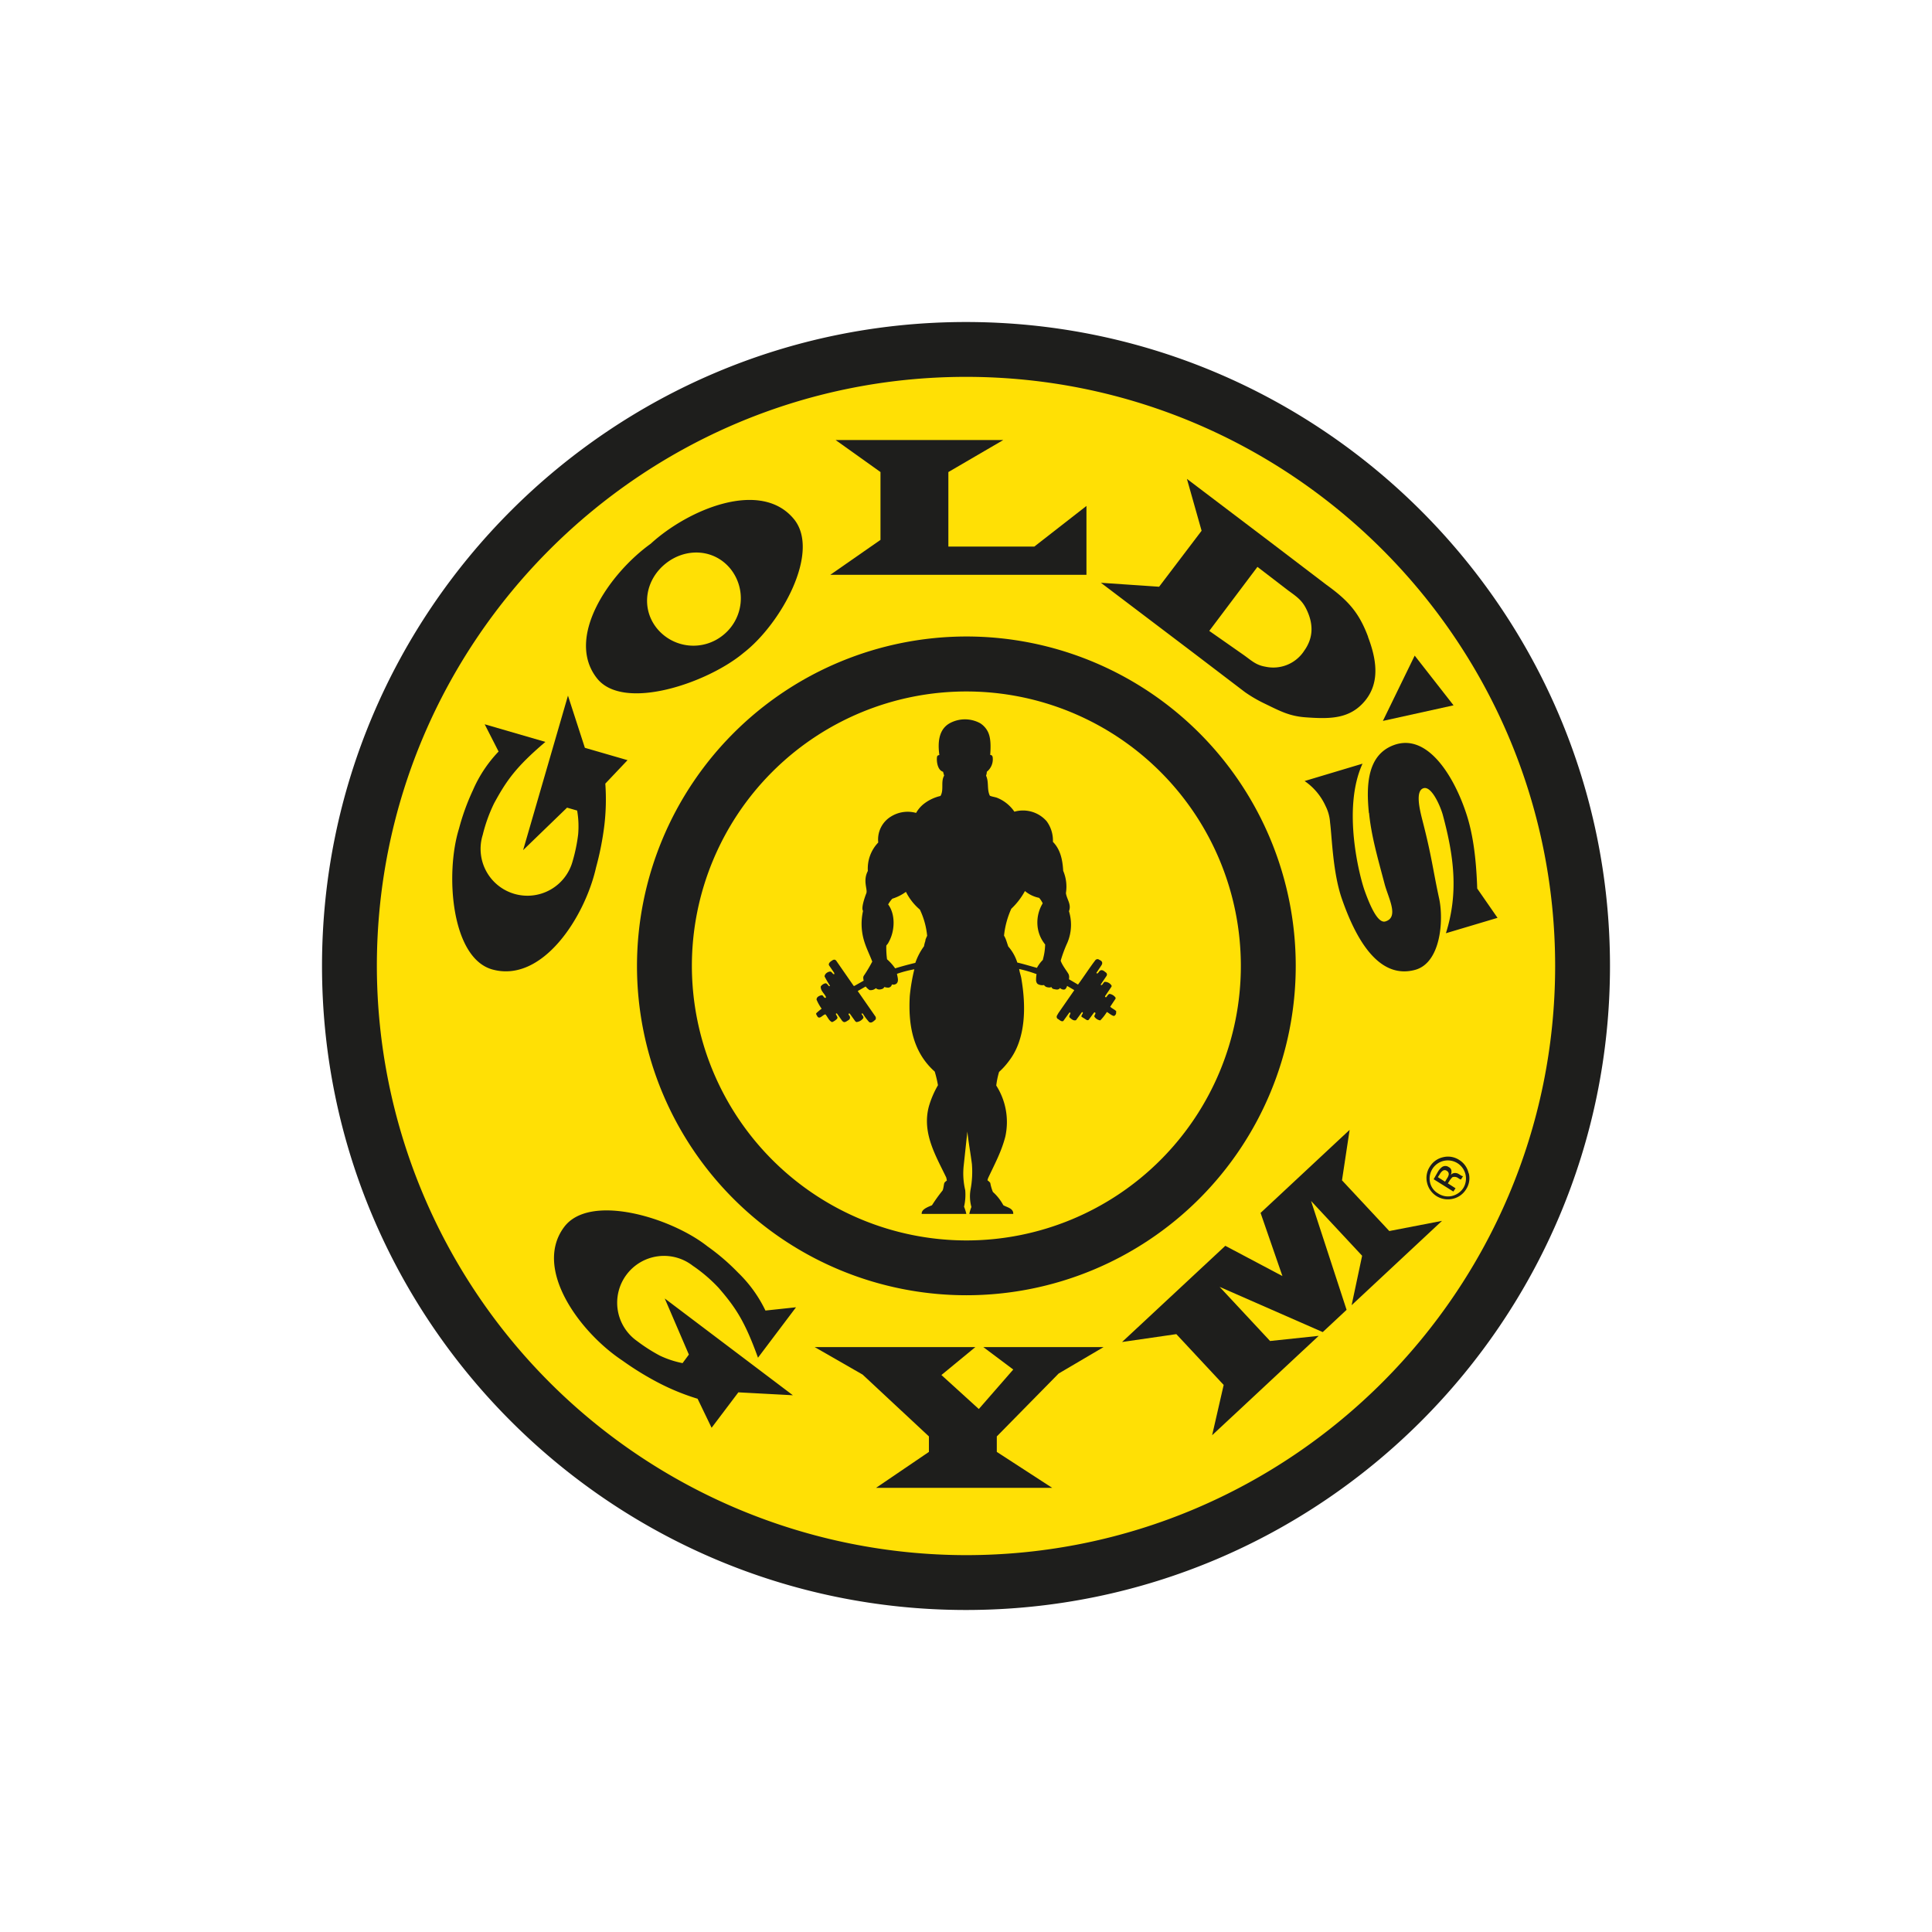 <svg id="Layer_1" data-name="Layer 1" xmlns="http://www.w3.org/2000/svg" viewBox="0 0 425.2 425.2"><defs><style>.cls-1{fill:#ffe005;}.cls-2{fill:#1e1e1c;}</style></defs><title>CLogo</title><path class="cls-1" d="M71.93,212.74c0,76.75,63,139.19,140.52,139.19S353,289.49,353,212.74s-63-139.2-140.54-139.2S71.93,136,71.93,212.74"/><path class="cls-2" d="M152.59,278.65a33.87,33.87,0,0,1,5.59,4.81c3.72,4.31,5.74,7.31,8.64,15.35l8.37-11.1-6.73.72a29,29,0,0,0-6-8.32,48,48,0,0,0-6.8-5.84c-8.1-6.38-26-11.75-31.55-4.16-6.77,9.19,3.51,23.12,12.86,29.32a66.17,66.17,0,0,0,8,4.92,50.49,50.49,0,0,0,8.56,3.49l3.08,6.39,5.89-7.8,12,.64L146.3,285.77l5.31,12.35L150.22,300a21,21,0,0,1-5-1.65,37,37,0,0,1-5-3.2,10.31,10.31,0,1,1,12.4-16.46"/><path class="cls-2" d="M133,181.7a48.84,48.84,0,0,0,.22-9.24l4.89-5.16-9.39-2.72L125,153.1l-9.87,34,9.67-9.35,2.22.64a20.35,20.35,0,0,1,.22,5.26,36.83,36.83,0,0,1-1.2,5.83,10.31,10.31,0,1,1-19.8-5.74,34.4,34.4,0,0,1,2.5-6.94c2.72-5,4.8-8,11.29-13.52l-13.36-3.88,3.06,6a28.84,28.84,0,0,0-5.66,8.54,50.19,50.19,0,0,0-3.05,8.42c-3.07,9.84-1.75,28.46,7.33,31,11,3.06,20.37-11.5,22.83-22.45A65.17,65.17,0,0,0,133,181.7"/><polygon class="cls-2" points="182.74 126.5 239.11 126.5 239.11 111.35 227.64 120.29 208.72 120.29 208.72 103.89 220.81 96.84 183.9 96.84 193.78 103.89 193.78 118.82 182.74 126.5"/><path class="cls-2" d="M301.31,178.95c.49,5,1.86,9.72,3.42,15.61.82,3.09,3.24,7.32.17,8.23-1.66.5-3.37-3.42-4.58-6.81-1.07-3-5-18-.45-27.91l-12.75,3.82a13.37,13.37,0,0,1,4.61,5.49,9.47,9.47,0,0,1,1,3.68c.42,3.23.6,11,2.59,16.74,2.88,8.28,7.84,17.89,16.12,15.65,5.69-1.55,6.31-11,5.29-15.7-1.35-6.19-1.59-9.13-3.67-17.18-.69-2.67-1.57-6.56.24-7.1s3.77,4.13,4.25,5.92c2.48,9.24,3.45,17.18.67,26L329.58,202l-4.47-6.45c-.23-7-1-12.21-2.38-16.41-2.66-8.16-8.51-17.93-16-15.15-5.81,2.17-6.08,8.76-5.46,14.93"/><path class="cls-2" d="M301.09,140.14c-2-5.35-4.4-8-9.16-11.43l-12-9.14-18.71-14.18,3.23,11.42-9.35,12.32-12.81-.87,20.21,15.31L274,152.33a30.64,30.64,0,0,0,4.41,2.56c3.39,1.64,5.43,2.77,9.2,3,5.21.36,9.55.33,12.85-3.71,3.47-4.26,2.28-9.62.62-14m-14.14,3.18a8.11,8.11,0,0,1-8.43,3.37c-2.21-.37-3.12-1.42-5.07-2.77l-7.3-5.11,10.6-14.09,6.79,5.21c1.91,1.39,3.09,2.18,4.06,4.26,1.53,3.23,1.46,6.26-.66,9.13"/><polygon class="cls-2" points="311.35 144.29 304.35 158.66 319.9 155.23 311.35 144.29"/><polygon class="cls-2" points="295.35 259.77 297.03 248.66 277.43 266.94 282.24 280.84 269.67 274.18 246.95 295.35 258.89 293.62 269.31 304.8 266.77 315.87 290.22 294 279.52 295.13 268.42 283.22 291.11 293.17 296.36 288.27 288.54 264.31 299.78 276.37 297.47 287.25 317.36 268.69 305.76 270.93 295.35 259.77"/><polygon class="cls-2" points="223 301.41 215.42 310.1 207.19 302.62 214.66 296.47 179.3 296.47 189.84 302.52 204.44 316.13 204.44 319.54 192.8 327.45 231.57 327.45 219.38 319.54 219.38 316.13 232.99 302.29 242.88 296.47 216.41 296.47 223 301.41"/><path class="cls-2" d="M143.25,119.64c-9.13,6.53-18.94,20.69-11.86,29.65,5.84,7.38,24.44,1,32.31-5.65,8.15-6.32,17-22.18,11-29.43-7.28-8.79-23.18-2.14-31.46,5.43m15.93,20.12a10.36,10.36,0,0,1-14.58-1.45c-3.58-4.42-2.61-10.63,1.86-14.24s10.74-3.29,14.33,1.14a10.37,10.37,0,0,1-1.61,14.55"/><path class="cls-2" d="M70.87,212.6c0,78.15,63.58,141.73,141.73,141.73S354.33,290.75,354.33,212.6,290.75,70.87,212.59,70.87,70.87,134.45,70.87,212.6m12.07,0c0-71.49,58.17-129.66,129.66-129.66S342.26,141.11,342.26,212.6,284.08,342.26,212.59,342.26A129.81,129.81,0,0,1,82.94,212.6"/><path class="cls-2" d="M140.19,212.57a72.49,72.49,0,1,0,72.5-72.49,72.58,72.58,0,0,0-72.5,72.49m12.08,0A60.41,60.41,0,1,1,212.69,273a60.49,60.49,0,0,1-60.42-60.42"/><path class="cls-2" d="M323.26,258.23a4.45,4.45,0,0,1-.61,3.53,4.58,4.58,0,0,1-3,2.09,4.69,4.69,0,0,1-5.58-3.55,4.51,4.51,0,0,1,.61-3.53,4.57,4.57,0,0,1,2.93-2.09,4.5,4.5,0,0,1,3.53.6,4.58,4.58,0,0,1,2.08,2.94m-8.51,1.93a3.71,3.71,0,0,0,1.79,2.5,3.91,3.91,0,0,0,3.07.56,4.13,4.13,0,0,0,2.51-1.79,4,4,0,1,0-7.37-1.27m1.71-2.2a3.71,3.71,0,0,1,.91-1.08,1.27,1.27,0,0,1,1.53,0,1,1,0,0,1,.58,1,1.56,1.56,0,0,1-.17.76,1.15,1.15,0,0,1,.88-.47,1.46,1.46,0,0,1,.83.19l.33.19a2.54,2.54,0,0,0,.32.21.81.81,0,0,0,.25.09H322l-.46.74h-.05a.08.08,0,0,0-.05,0l-.15-.07-.34-.21a1.38,1.38,0,0,0-1.3-.22,4.37,4.37,0,0,0-.61.75l-.39.61,1.69,1.08-.48.72-4.34-2.71Zm1.21-.36a2.14,2.14,0,0,0-.75.82l-.43.66,1.58,1,.41-.69a2.27,2.27,0,0,0,.38-.79.8.8,0,0,0-.38-.89.76.76,0,0,0-.82-.09"/><path class="cls-2" d="M245.68,222.56c-.41-.42-.94-.6-1.34-1l1.13-1.7s.05,0,.05-.18a.2.2,0,0,0-.05-.18,2,2,0,0,0-1.24-.76c-.38.05-.52.49-.78.73h-.13a.21.21,0,0,1-.12-.22l1.4-2.07a.31.31,0,0,0,.05-.17.25.25,0,0,0-.05-.16,1.73,1.73,0,0,0-1.5-.76c-.3.19-.46.71-.7.71s-.11-.11-.11-.19l1.24-1.83a.55.55,0,0,0-.07-.69c-.41-.3-.86-.81-1.4-.44-.22.19-.33.52-.6.61a.27.27,0,0,1-.16-.16l.89-1.32c.19-.32.48-.61.36-1s-.49-.44-.76-.64a.65.65,0,0,0-.68.13c-1.35,1.75-2.54,3.64-3.86,5.42l-2-1.18a1.61,1.61,0,0,0,.05-.45,1.41,1.41,0,0,0-.05-.43c0-.39-1.43-2-1.81-3.2a29.39,29.39,0,0,1,1.49-4,10.13,10.13,0,0,0,.33-6.89c.6-1.5-.5-2.64-.67-4a8.93,8.93,0,0,0-.6-4.89c-.13-2.34-.58-4.67-2.26-6.37a7.17,7.17,0,0,0-1.38-4.54,6.91,6.91,0,0,0-7.1-2.1,8.36,8.36,0,0,0-3.81-3.06c-.51-.19-1.09-.23-1.59-.46-.69-1.38-.16-3-.84-4.42a2.3,2.3,0,0,0,.17-.85,3.51,3.51,0,0,0,1.27-3.33c-.17-.34-.28-.35-.52-.37.11-1.72.21-3.82-.6-5.27a4.73,4.73,0,0,0-1.61-1.71,7,7,0,0,0-6.7,0c-2.49,1.39-2.65,4.35-2.28,7-.18.05-.28,0-.48.26-.18.55-.12,3,1.29,3.42l.24.85c-.79,1.35,0,3.16-.81,4.48a9.4,9.4,0,0,0-3.65,1.73,6.75,6.75,0,0,0-1.71,2,6.94,6.94,0,0,0-5.52.79,5.9,5.9,0,0,0-2.81,5.72,8.26,8.26,0,0,0-2.29,6.26c-1.16,2.2,0,4.07-.34,4.92,0,0-1.26,3.16-.72,3.87a13,13,0,0,0,.36,7c.46,1.41,1.14,2.76,1.67,4.16a31.21,31.21,0,0,1-1.78,3,1,1,0,0,0-.2.45,2.66,2.66,0,0,0,.09.75l-2.05,1.16h-.14L184,211.38l-.19-.13c-.34-.13-.59.09-.85.26s-.67.52-.52.92l1.16,1.7c0,.09.08.25-.05.29-.36-.06-.46-.64-.92-.59s-1.14.47-1.15,1.08a22,22,0,0,0,1.17,2,.13.13,0,0,1-.22.1c-.28-.22-.4-.63-.79-.6a1.74,1.74,0,0,0-1,.68c-.09.9.7,1.47,1.07,2.19a.24.24,0,0,1,0,.33c-.48.08-.47-.71-1-.56s-1,.41-1,.95a10.16,10.16,0,0,0,1.12,2,13.24,13.24,0,0,0-1.19,1c-.07.23.09.38.18.57.51,1,1.24-.27,1.84-.33.5.56.75,1.42,1.47,1.71a3,3,0,0,0,1-.65c.46-.37-.1-.77-.18-1.17.06-.08.15-.14.25-.08l1.18,1.67.31.21c.39.08.68-.21,1-.39a.65.65,0,0,0,.36-.77c0-.25-.47-.45-.23-.72.05,0,.13,0,.18,0l1.24,1.73.24.16a2.1,2.1,0,0,0,1.51-.86c.14-.38-.23-.63-.38-.93.06-.16.23-.14.33,0a11.51,11.51,0,0,0,1.36,1.8c.54.31,1-.25,1.4-.57a.83.83,0,0,0,0-.62l-3.93-5.65,1.75-1a3.28,3.28,0,0,0,.85.79,1.68,1.68,0,0,0,1.39-.42,1.16,1.16,0,0,0,1,.27c.66-.12.68-.27.88-.53a2.52,2.52,0,0,0,.86.14.85.85,0,0,0,.79-.71,1.12,1.12,0,0,0,1-.16c.6-.55.22-1.46.12-2.17a25.61,25.61,0,0,1,3.82-1,41.63,41.63,0,0,0-1,5.84c-.37,6.4.66,12.38,5.49,16.68a26.16,26.16,0,0,1,.71,3,20.75,20.75,0,0,0-2,4.66c-1.57,5.87,1.54,10.87,3.83,15.67l.13.65a2.24,2.24,0,0,0-.52.46c-.15.21-.18,1.18-.42,1.72a35.21,35.21,0,0,0-2.34,3.26c-1.29.52-2.33,1-2.26,1.9h.89s8.93,0,8.93,0a8.6,8.6,0,0,0-.5-1.58,11.71,11.71,0,0,0,.26-3.64,16,16,0,0,1-.32-5.55l.79-7.36c.25,2.41.7,4.74,1,7.15a21.23,21.23,0,0,1-.31,5.7,8.73,8.73,0,0,0,.2,3.76,8.79,8.79,0,0,0-.46,1.52H223c.05-1.26-1.39-1.43-2.19-1.92a10.59,10.59,0,0,0-2.29-2.91,9.73,9.73,0,0,1-.58-2,2.9,2.9,0,0,0-.62-.57l.14-.47c1.45-3.1,2.95-5.84,3.8-9.17a14.94,14.94,0,0,0-2-11.21,17.22,17.22,0,0,1,.62-3,16.05,16.05,0,0,0,2.19-2.43c3.74-4.85,3.75-12,2.73-18-.1-.75-.41-1.47-.5-2.22a29.26,29.26,0,0,1,3.83,1.13,7.26,7.26,0,0,0-.11,1.33c0,.21.1.75.49.91a2,2,0,0,0,1.26.16,1.13,1.13,0,0,0,.81.5c.62.12.81-.08.81-.08a.68.68,0,0,0,.56.47c.47.09,1,.26,1.36-.25.11.24.9.56,1.2.2a1.71,1.71,0,0,0,.34-.65l1.55.91,0,.08-3.47,5-.33.58a.62.62,0,0,0,.13.65c.42.19.79.72,1.28.51l1.34-1.86c.08-.05.18,0,.24.08,0,.36-.49.74-.11,1.07s.81.7,1.34.52l1.29-1.76.13,0c.29.23-.33.61-.22,1l1.09.69a.44.44,0,0,0,.49,0l1.14-1.56.2-.11c.42.3-.2.61-.07,1a1.91,1.91,0,0,0,1.28.79,10.31,10.31,0,0,0,1.45-1.85c.54.28,1,.79,1.58.88a.81.81,0,0,0,.45-.91m-41.93-15.73a6.84,6.84,0,0,0-.34,1.29,13.63,13.63,0,0,0-1.91,3.66c-1.5.36-3,.76-4.44,1.21a11.14,11.14,0,0,0-1.79-2,19.85,19.85,0,0,1-.16-3c.12-.2.29-.35.41-.55l0,0,.22-.42c1.24-2.32,1.43-5.88-.22-8.1a6.66,6.66,0,0,1,.91-1.26,10.29,10.29,0,0,0,3-1.51,12.44,12.44,0,0,0,3.07,3.91,17.24,17.24,0,0,1,1.6,5.76,7.87,7.87,0,0,0-.41,1m25.94,4.24a7.48,7.48,0,0,0-1.37,1.82c-1.45-.39-2.86-.83-4.32-1.17a9.8,9.8,0,0,0-2-3.55s-.18-.56-.43-1.3a5.56,5.56,0,0,0-.49-1.07,18.94,18.94,0,0,1,1.6-5.92,15.48,15.48,0,0,0,3-3.9,7,7,0,0,0,3.12,1.5,4.86,4.86,0,0,1,.79,1.21,8.11,8.11,0,0,0-1.15,4.84,7.48,7.48,0,0,0,1.48,3.94c.07.12.15.19.21.28a13.27,13.27,0,0,1-.51,3.33"/></svg>